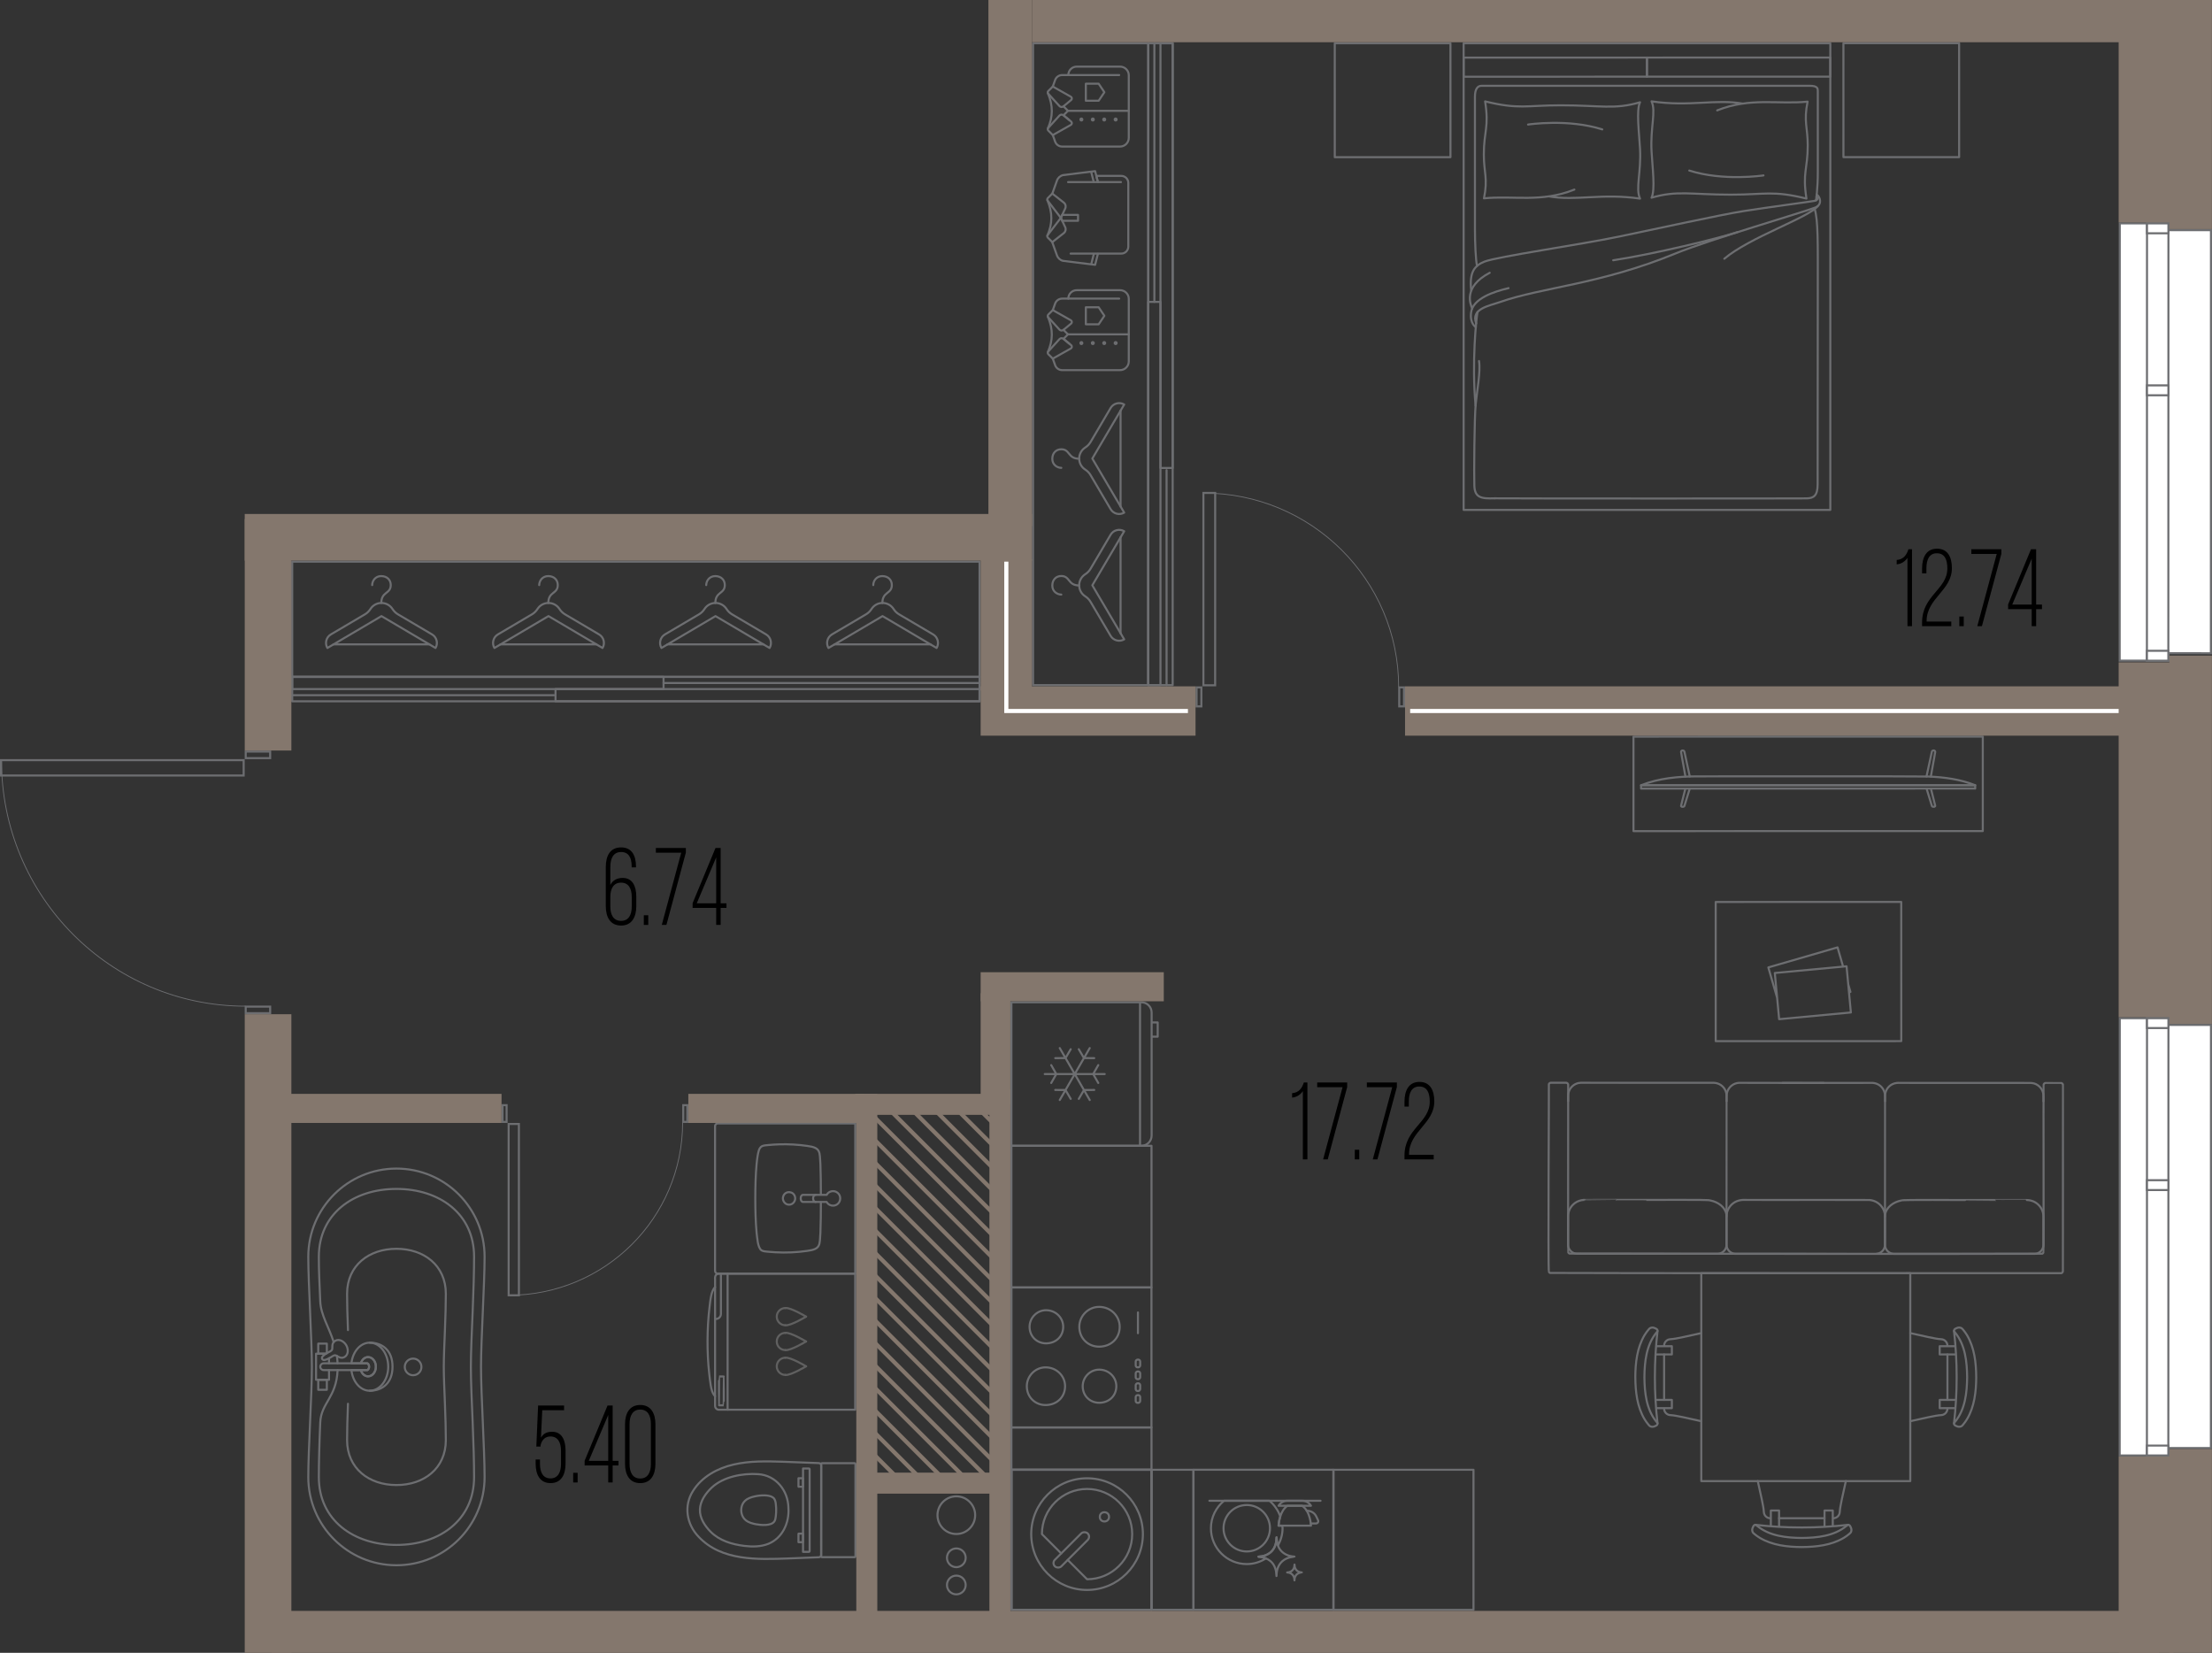 <?xml version="1.0" encoding="UTF-8"?>
<svg xmlns="http://www.w3.org/2000/svg" version="1.1" viewBox="0 0 268.76 200.794">
  <rect x="0" y="0" width="268.76" height="200.794" fill="#333333" stroke="none"/>
  <!-- Generator: Adobe Illustrator 28.7.2, SVG Export Plug-In . SVG Version: 1.2.0 Build 154)  -->
  <g>
    <g id="_двери" data-name="двери">
      <g>
        <path d="M32.699,91.43v.546h-2.719v-.546h2.719M32.949,91.18h-3.219v1.046h3.219v-1.046h0Z" fill="#6d6e71"/>
        <path d="M32.699,122.417v.546h-2.719v-.546h2.719M32.949,122.167h-3.219v1.046h3.219v-1.046h0Z" fill="#6d6e71"/>
        <path d="M29.821,122.236c-16.37,0-29.64-13.355-29.64-29.829" fill="none" stroke="#6d6e71" stroke-linejoin="round" stroke-width=".1"/>
        <path d="M29.48,92.476v1.609l-29.23.004v-1.613h29.23M29.73,92.226H0v2.113l29.73-.004v-2.108h0Z" fill="#6d6e71"/>
      </g>
      <g>
        <path d="M61.426,134.389v1.781h-.241v-1.781h.241M61.676,134.139h-.741v2.281h.741v-2.281h0Z" fill="#6d6e71"/>
        <path d="M83.383,134.389v1.781h-.241v-1.781h.241M83.633,134.139h-.741v2.281h.741v-2.281h0Z" fill="#6d6e71"/>
        <path d="M82.94,136.356c0,11.599-9.463,21.002-21.136,21.002" fill="none" stroke="#6d6e71" stroke-linejoin="round" stroke-width=".1"/>
        <path d="M62.92,136.67l.003,20.566h-.997v-20.566h.994M63.17,136.42h-1.494v21.066h1.497l-.003-21.066h0Z" fill="#6d6e71"/>
      </g>
      <g>
        <path d="M145.841,83.633v2.058h-.331v-2.058h.331M146.091,83.383h-.831v2.558h.831v-2.558h0Z" fill="#6d6e71"/>
        <path d="M170.464,83.633v2.058h-.331v-2.058h.331M170.714,83.383h-.831v2.558h.831v-2.558h0Z" fill="#6d6e71"/>
        <path d="M169.937,83.455c0-13.007-10.612-23.552-23.702-23.552" fill="none" stroke="#6d6e71" stroke-linejoin="round" stroke-width=".1"/>
        <path d="M147.52,60.009l-.004,23.123h-1.175v-23.123h1.179M147.77,59.759h.005-.005ZM147.77,59.759h-1.679v23.623h1.675l.004-23.623h0Z" fill="#6d6e71"/>
      </g>
    </g>
    <g id="_окна" data-name="окна">
      <g>
        <g>
          <polygon points="257.543 80.258 257.554 27.139 263.466 27.14 263.466 27.961 268.635 27.962 268.624 79.36 263.461 79.356 263.457 80.26 257.543 80.258" fill="#fff"/>
          <path d="M257.679,27.264h5.662s0,.572,0,.572v.25s.25,0,.25,0h4.919s-.01,51.149-.01,51.149l-4.914-.003h-.249s-.001.249-.001.249l-.003.655h-5.664s.011-52.871.011-52.871M257.429,27.014l-.011,53.37h6.162s.004-.903.004-.903l5.165.004.01-51.648h-5.169s0-.822,0-.822h-6.162Z" fill="#6d6e71"/>
        </g>
        <g>
          <rect x="260.858" y="27.143" width="2.603" height="53.12" fill="#fff"/>
          <path d="M260.989,27.267h2.353s-.012,52.87-.012,52.87h-2.353s.012-52.87.012-52.87M260.739,27.017l-.012,53.37h2.853s.012-53.369.012-53.369h-2.853Z" fill="#6d6e71"/>
        </g>
        <g>
          <rect x="260.852" y="79.063" width="2.603" height="1.201" fill="#fff"/>
          <path d="M260.977,79.187h2.353s0,.951,0,.951h-2.353s0-.951,0-.951M260.727,78.937v1.451s2.852,0,2.852,0v-1.451s-2.852,0-2.852,0h0Z" fill="#6d6e71"/>
        </g>
        <g>
          <rect x="260.859" y="46.82" width="2.603" height="1.201" fill="#fff"/>
          <path d="M260.984,46.945h2.353s0,.951,0,.951h-2.353s0-.951,0-.951M260.734,46.694v1.451s2.852,0,2.852,0v-1.451s-2.852,0-2.852,0h0Z" fill="#6d6e71"/>
        </g>
        <g>
          <rect x="260.861" y="27.14" width="2.603" height="1.201" fill="#fff"/>
          <path d="M260.987,27.265h2.353s0,.951,0,.951h-2.353s0-.951,0-.951M260.737,27.014v1.451s2.852,0,2.852,0v-1.451s-2.852,0-2.852,0h0Z" fill="#6d6e71"/>
        </g>
      </g>
      <g>
        <g>
          <polygon points="257.543 176.816 257.554 123.696 263.466 123.697 263.466 124.517 268.635 124.519 268.624 175.917 263.461 175.913 263.457 176.817 257.543 176.816" fill="#fff"/>
          <path d="M257.679,123.821h5.662s0,.572,0,.572v.25s.25,0,.25,0h4.919s-.01,51.149-.01,51.149l-4.914-.003h-.249s-.001.249-.001.249l-.003.655h-5.664s.011-52.871.011-52.871M257.429,123.571l-.011,53.37h6.162s.004-.903.004-.903l5.165.004.01-51.648h-5.169s0-.822,0-.822h-6.162Z" fill="#6d6e71"/>
        </g>
        <g>
          <rect x="260.858" y="123.699" width="2.603" height="53.12" fill="#fff"/>
          <path d="M260.989,123.824h2.353s-.012,52.87-.012,52.87h-2.353s.012-52.87.012-52.87M260.739,123.574l-.012,53.37h2.853s.012-53.369.012-53.369h-2.853Z" fill="#6d6e71"/>
        </g>
        <g>
          <rect x="260.852" y="175.619" width="2.603" height="1.201" fill="#fff"/>
          <path d="M260.977,175.744h2.353s0,.951,0,.951h-2.353s0-.951,0-.951M260.727,175.494v1.451s2.852,0,2.852,0v-1.451s-2.852,0-2.852,0h0Z" fill="#6d6e71"/>
        </g>
        <g>
          <rect x="260.859" y="143.377" width="2.603" height="1.201" fill="#fff"/>
          <path d="M260.984,143.501h2.353s0,.951,0,.951h-2.353s0-.951,0-.951M260.734,143.251v1.451s2.852,0,2.852,0v-1.451s-2.852,0-2.852,0h0Z" fill="#6d6e71"/>
        </g>
        <g>
          <rect x="260.861" y="123.697" width="2.603" height="1.201" fill="#fff"/>
          <path d="M260.987,123.821h2.353s0,.951,0,.951h-2.353s0-.951,0-.951M260.737,123.571v1.451s2.852,0,2.852,0v-1.451s-2.852,0-2.852,0h0Z" fill="#6d6e71"/>
        </g>
      </g>
    </g>
    <g id="_шахты" data-name="шахты">
      <g>
        <polygon points="106.281 179.177 106.281 179.426 106.529 179.426 106.281 179.177" fill="#84776d"/>
        <polygon points="106.281 176.441 106.281 177.148 108.558 179.426 109.265 179.426 106.281 176.441" fill="#84776d"/>
        <polygon points="106.281 173.705 106.281 174.413 111.294 179.426 112.001 179.426 106.281 173.705" fill="#84776d"/>
        <polygon points="106.281 170.969 106.281 171.676 114.03 179.426 114.737 179.426 106.281 170.969" fill="#84776d"/>
        <polygon points="106.281 168.233 106.281 168.94 116.767 179.426 117.474 179.426 106.281 168.233" fill="#84776d"/>
        <polygon points="106.281 165.496 106.281 166.204 119.503 179.426 120.21 179.426 106.281 165.496" fill="#84776d"/>
        <polygon points="106.281 162.761 106.281 163.468 120.956 178.143 120.956 177.436 106.281 162.761" fill="#84776d"/>
        <polygon points="106.281 160.025 106.281 160.732 120.956 175.407 120.956 174.7 106.281 160.025" fill="#84776d"/>
        <polygon points="106.281 157.288 106.281 157.996 120.956 172.671 120.956 171.964 106.281 157.288" fill="#84776d"/>
        <polygon points="106.281 154.552 106.281 155.259 120.956 169.934 120.956 169.227 106.281 154.552" fill="#84776d"/>
        <polygon points="106.281 151.816 106.281 152.523 120.956 167.199 120.956 166.491 106.281 151.816" fill="#84776d"/>
        <polygon points="106.281 149.08 106.281 149.788 120.956 164.463 120.956 163.756 106.281 149.08" fill="#84776d"/>
        <polygon points="106.281 146.344 106.281 147.051 120.956 161.726 120.956 161.019 106.281 146.344" fill="#84776d"/>
        <polygon points="106.281 143.608 106.281 144.315 120.956 158.99 120.956 158.283 106.281 143.608" fill="#84776d"/>
        <polygon points="106.281 140.871 106.281 141.579 120.956 156.254 120.956 155.547 106.281 140.871" fill="#84776d"/>
        <polygon points="106.281 138.135 106.281 138.842 120.956 153.518 120.956 152.811 106.281 138.135" fill="#84776d"/>
        <polygon points="106.281 135.4 106.281 136.107 120.956 150.782 120.956 150.075 106.281 135.4" fill="#84776d"/>
        <polygon points="108.273 134.656 107.566 134.656 120.956 148.046 120.956 147.339 108.273 134.656" fill="#84776d"/>
        <polygon points="111.009 134.656 110.302 134.656 120.956 145.309 120.956 144.602 111.009 134.656" fill="#84776d"/>
        <polygon points="113.746 134.656 113.039 134.656 120.956 142.573 120.956 141.866 113.746 134.656" fill="#84776d"/>
        <polygon points="116.481 134.656 115.774 134.656 120.956 139.838 120.956 139.131 116.481 134.656" fill="#84776d"/>
        <polygon points="119.217 134.656 118.51 134.656 120.956 137.101 120.956 136.394 119.217 134.656" fill="#84776d"/>
      </g>
    </g>
    <g id="_мебель" data-name="мебель">
      <g>
        <rect x="177.833" y="5.254" width="44.552" height="56.693" fill="none" stroke="#6d6e71" stroke-linecap="round" stroke-linejoin="round" stroke-width=".25"/>
        <rect x="200.106" y="6.993" width="22.276" height="2.321" transform="translate(422.488 16.278) rotate(179.992)" fill="none" stroke="#6d6e71" stroke-linecap="round" stroke-linejoin="round" stroke-width=".25"/>
        <rect x="177.829" y="6.996" width="22.276" height="2.321" transform="translate(377.936 16.287) rotate(179.992)" fill="none" stroke="#6d6e71" stroke-linecap="round" stroke-linejoin="round" stroke-width=".25"/>
        <g>
          <path d="M220.648,24.332s.225-1.4.217-3.517c-.008-2.117-.001-9.39-.001-9.719s.007-.675-.995-.675c-1.002,0-39.443.005-39.893.006s-.77.406-.77,1.318.002,13.236.002,16.153c0,1.574.09,3.729.255,4.41" fill="none" stroke="#6d6e71" stroke-linecap="round" stroke-linejoin="round" stroke-width=".25"/>
          <path d="M220.705,23.894c.248.233.134.425-.273.513s-5.773.792-8.578,1.237c-2.805.445-10.5,2.13-15.162,3.102-4.663.973-14.838,2.435-16.335,3.04-1.219.493-1.846,1.286-1.606,3.492" fill="none" stroke="#6d6e71" stroke-linecap="round" stroke-linejoin="round" stroke-width=".25"/>
          <path d="M181,33.14c-3.274,1.724-2.327,3.832-2.134,4.346" fill="none" stroke="#6d6e71" stroke-linecap="round" stroke-linejoin="round" stroke-width=".25"/>
          <path d="M183.291,35.003c-1.816.429-4.314,1.264-4.549,2.933-.193,1.367.576,1.818.576,1.818" fill="none" stroke="#6d6e71" stroke-linecap="round" stroke-linejoin="round" stroke-width=".25"/>
          <path d="M220.732,23.647c.391.203.753,1.206-.189,1.572-1.456.566-12.952,3.93-16.895,5.548-9.344,3.834-16.199,4.092-21.457,5.949-1.25.441-3.519.791-2.83,2.572" fill="none" stroke="#6d6e71" stroke-linecap="round" stroke-linejoin="round" stroke-width=".25"/>
          <path d="M179.52,37.911c-.146.716-.718,6.138-.236,11.377" fill="none" stroke="#6d6e71" stroke-linecap="round" stroke-linejoin="round" stroke-width=".25"/>
          <path d="M179.702,43.859c.206,1.289-.244,3.59-.404,5.257-.16,1.668-.213,8.424-.164,9.873.049,1.45.785,1.614,2.47,1.548" fill="none" stroke="#6d6e71" stroke-linecap="round" stroke-linejoin="round" stroke-width=".25"/>
          <path d="M181.604,60.538c1.956.032,37.065.03,37.923.007s1.317-.342,1.317-1.703c0-.898.02-14.656.019-24.329,0-4.993.05-7.706-.375-9.125" fill="none" stroke="#6d6e71" stroke-linecap="round" stroke-linejoin="round" stroke-width=".25"/>
          <path d="M220.866,25.031c-1.119,1.413-8.285,3.794-11.361,6.403" fill="none" stroke="#6d6e71" stroke-linecap="round" stroke-linejoin="round" stroke-width=".25"/>
          <path d="M211.095,28.206c-2.341.762-10.048,2.646-15.091,3.413" fill="none" stroke="#6d6e71" stroke-linecap="round" stroke-linejoin="round" stroke-width=".25"/>
        </g>
        <g>
          <path d="M211.775,12.59c-3.319-.593-6.459.405-11.112-.278.571,1.208-.155,3.179,0,6.048.107,1.961.473,4.695,0,5.66,3.134-.92,4.756-.371,9.64-.372,4.215,0,5.065-.532,9.184.478-.503-3.183.153-3.565.154-6.467,0-2.175-.513-2.894-.017-5.312-3.596.366-6.921-.557-10.984,1.065" fill="none" stroke="#6d6e71" stroke-linecap="round" stroke-linejoin="round" stroke-width=".25"/>
          <path d="M214.268,21.311s-4.851.742-9.019-.592" fill="none" stroke="#6d6e71" stroke-linecap="round" stroke-linejoin="round" stroke-width=".25"/>
        </g>
        <g>
          <path d="M188.153,23.852c3.319.593,6.459-.405,11.112.278-.571-1.208.155-3.179,0-6.048-.107-1.961-.473-4.695,0-5.66-3.134.92-4.756.371-9.64.372-4.215,0-5.065.532-9.184-.478.503,3.183-.153,3.565-.154,6.467,0,2.175.513,2.894.017,5.312,3.596-.366,6.921.557,10.984-1.065" fill="none" stroke="#6d6e71" stroke-linecap="round" stroke-linejoin="round" stroke-width=".25"/>
          <path d="M185.659,15.131s4.851-.742,9.019.592" fill="none" stroke="#6d6e71" stroke-linecap="round" stroke-linejoin="round" stroke-width=".25"/>
        </g>
        <rect x="224.088" y="5.141" width="13.84" height="14.057" transform="translate(218.87 243.179) rotate(-90.008)" fill="none" stroke="#6d6e71" stroke-linecap="round" stroke-linejoin="round" stroke-width=".25"/>
        <rect x="162.284" y="5.15" width="13.84" height="14.057" transform="translate(157.049 181.384) rotate(-90.008)" fill="none" stroke="#6d6e71" stroke-linecap="round" stroke-linejoin="round" stroke-width=".25"/>
      </g>
      <g>
        <g>
          <path d="M190.532,133.769c.003-.141-.009-.692.01-.821.015-.132.047-.263.094-.387.19-.509.658-.899,1.194-.994.083-.015.169-.024.253-.026.042-.002,16.088.006,16.131.006.041,0,.084.003.125.006.19.017.378.069.55.153.269.13.5.339.656.593.089.145.156.305.195.471.018.078.031.158.037.238.002.035.005.072.005.107.008.019-.012,14.633-.006,14.653" fill="none" stroke="#6d6e71" stroke-linecap="round" stroke-linejoin="round" stroke-width=".25"/>
          <path d="M200.036,145.769c.288.023,7.649-.056,7.731.062l.031.006c.471.093.929.286,1.299.596.338.281.599.672.664,1.112.009.059.015.121.016.181-.004.012.004.033,0,.044-.001.037,0,3.447-.002,3.481-.003.094-.02.189-.047.279-.11.374-.427.67-.803.755-.066.016-.134.026-.202.029-.106.005-17.041-.007-17.149-.007-.126-.006-.252-.034-.368-.082-.213-.086-.403-.25-.518-.44-.107-.173-.165-.375-.165-.578.002-.045,0-3.447.002-3.488.001-.052.004-.107.01-.158.019-.182.064-.363.132-.533.218-.542.684-.974,1.239-1.154.153-.051.312-.084.472-.098.053-.004.108-.008.16-.008-.005-.013,7.493.012,7.497.003h0Z" fill="none" stroke="#6d6e71" stroke-linecap="round" stroke-linejoin="round" stroke-width=".25"/>
        </g>
        <g>
          <path d="M248.282,133.792c-.003-.141.009-.692-.01-.821-.015-.132-.047-.263-.094-.387-.19-.509-.658-.9-1.193-.995-.083-.016-.169-.024-.253-.026-.042-.002-16.086-.006-16.129-.007-.041,0-.084.002-.125.006-.19.017-.378.069-.55.153-.269.13-.5.339-.657.593-.09.145-.156.305-.195.471-.018.078-.031.158-.037.238-.002.035-.005.072-.005.107-.008.019,0,14.633-.006,14.653" fill="none" stroke="#6d6e71" stroke-linecap="round" stroke-linejoin="round" stroke-width=".25"/>
          <path d="M238.769,145.784c-.29.021-7.644-.061-7.73.055,0,0-.031.006-.031.006-.471.093-.929.286-1.299.595-.344.285-.608.686-.668,1.134-.029.054-.01,3.579-.014,3.695.004.095.022.189.05.279.114.373.434.665.811.746.062.014.126.023.189.026.129,0,17.033.01,17.16.006.122-.007.243-.035.356-.081.213-.086.403-.25.518-.439.107-.172.165-.375.165-.578-.002-.045.003-3.447,0-3.488-.001-.052-.004-.107-.01-.158-.019-.182-.064-.363-.132-.533-.217-.542-.683-.974-1.238-1.155-.152-.051-.312-.084-.472-.099-.053-.004-.108-.008-.16-.008.005-.013-7.493.006-7.497-.003h0Z" fill="none" stroke="#6d6e71" stroke-linecap="round" stroke-linejoin="round" stroke-width=".25"/>
        </g>
        <g>
          <path d="M218.616,145.776c.043.008,8.386-.003,8.422.004.061.002.124.006.184.012.152.017.304.052.449.102.669.225,1.197.822,1.322,1.519.062.159.026,3.626.03,3.881-.01.136-.045.271-.103.394-.132.28-.377.492-.667.582-.082.026-.168.042-.255.048-.027.02-17.079-.017-17.124-.004-.244.001-.492-.087-.682-.238-.205-.163-.333-.375-.391-.624-.017-.078-.027-.159-.027-.239v-3.444c.002-.036.002-.076.005-.111.003-.044.007-.092.013-.136.085-.709.585-1.339,1.248-1.598.181-.072.373-.12.567-.139.053-.005.108-.009.161-.01.042-.001,6.803.003,6.848.002Z" fill="none" stroke="#6d6e71" stroke-linecap="round" stroke-linejoin="round" stroke-width=".25"/>
          <path d="M209.784,133.777c.009-.233-.023-.747.034-.967.072-.347.265-.666.537-.893.144-.12.31-.214.487-.277.13-.046.266-.075.404-.086.035-.003.072-.004.107-.005.025-.003,10.198.021,10.222.019" fill="none" stroke="#6d6e71" stroke-linecap="round" stroke-linejoin="round" stroke-width=".25"/>
          <path d="M229.033,133.785c-.009-.233.024-.747-.033-.967-.072-.347-.264-.667-.536-.893-.144-.12-.31-.215-.487-.277-.13-.046-.266-.075-.404-.086-.035-.003-.072-.004-.107-.005-.025-.003-10.87.012-10.893.01" fill="none" stroke="#6d6e71" stroke-linecap="round" stroke-linejoin="round" stroke-width=".25"/>
        </g>
        <path d="M250.636,154.435c0,.009,0,.012,0,.012,0,.009-.001.012-.001.012-.001.009-.002.012-.002.012-.002.009-.003.012-.003.012-.002.009-.003.012-.003.012-.003.009-.004.012-.004.012-.003.009-.005.012-.005.012-.004.009-.005.012-.005.012-.004.009-.006.012-.006.012-.005.009-.006.012-.006.012-.007.011-.009.014-.009.014-.008.011-.01.014-.01.014-.008.01-.011.013-.011.013-.009.01-.012.012-.012.012-.01.009-.012.012-.012.012-.01.009-.013.011-.013.011-.011.008-.014.01-.014.01-.011.007-.014.009-.014.009-.009.005-.012.006-.012.006-.009.004-.012.006-.012.006-.009.004-.012.005-.012.005-.009.003-.012.004-.012.004-4.019.014-58.112.014-62.125-.029,0,0-.003-.001-.012-.005,0,0-.003-.001-.012-.006,0,0-.003-.002-.012-.006,0,0-.003-.002-.014-.009,0,0-.003-.002-.014-.01,0,0-.003-.002-.013-.011,0,0-.002-.002-.012-.012,0,0-.002-.002-.012-.012,0,0-.002-.003-.011-.013,0,0-.002-.003-.01-.014,0,0-.002-.003-.009-.014,0,0-.002-.003-.006-.012-.125-.186.021-22.599-.007-22.801,0,0,.001-.003.005-.012,0,0,.001-.003.005-.012,0,0,.001-.003.006-.012,0,0,.002-.003.006-.012,0,0,.002-.003.009-.014,0,0,.002-.003.01-.014,0,0,.002-.003.011-.013,0,0,.002-.003.012-.012,0,0,.002-.002.012-.012,0,0,.003-.002.013-.011,0,0,.003-.002.014-.01,0,0,.003-.002.014-.009,0,0,.003-.002.012-.006,0,0,.003-.002.012-.006,0,0,.003-.001.012-.005,0,0,.003-.001.012-.005,0,0,.003,0,.012-.004,0,0,.003,0,.012-.003,0,0,.003,0,.012-.003,0,0,.003,0,.012-.002,0,0,.003,0,.012-.001,0,0,.003,0,.012,0,0,0,.003,0,.012,0h1.832s.003,0,.012.001c0,0,.003,0,.012,0,0,0,.003,0,.012.001,0,0,.003,0,.012.002,0,0,.003,0,.012.003,0,0,.003,0,.012.003,0,0,.003,0,.012.004,0,0,.003.001.012.005,0,0,.003.001.012.005,0,0,.003.001.012.006,0,0,.003.002.012.006,0,0,.003.002.014.009,0,0,.003.002.014.01,0,0,.003.002.013.011,0,0,.003.002.012.012,0,0,.002.002.012.012,0,0,.002.002.011.013,0,0,.002.003.01.014,0,0,.002.003.009.014,0,0,.002.003.006.012,0,0,.002.003.006.012,0,0,.001.003.005.012,0,0,.001.003.005.012,0,0,0,.003.004.012,0,0,0,.003.003.012,0,0,0,.003.003.012,0,0,0,.003.002.012,0,0,0,.003.001.012,0,0,0,.003,0,.012,0,0,0,.003,0,.012.012.073-.029,20.248.002,20.313,0,0,0,.003.004.012,0,0,.001.003.005.012,0,0,.001.003.005.012,0,0,.001.003.006.012,0,0,.002.003.006.012,0,0,.002.003.009.014,0,0,.002.003.01.014,0,0,.002.003.011.013,0,0,.002.003.012.012,0,0,.002.002.012.012,0,0,.003.002.013.011,0,0,.003.002.014.01,0,0,.003.002.014.009,0,0,.003.002.012.006,0,0,.003.002.012.006,0,0,.003.001.012.005,0,0,.003.001.012.005,14.36.02,43.073.067,57.426.013.009-.004.012-.006.012-.006.009-.005.012-.006.012-.006.011-.007.014-.009.014-.009.011-.008.014-.01.014-.01.01-.009.013-.011.013-.011.01-.009.012-.012.012-.012.009-.01.012-.012.012-.012.009-.01.011-.013.011-.013.008-.011.01-.014.01-.014.007-.011.009-.014.009-.014.005-.009.006-.012.006-.012.004-.009.006-.012.006-.012.004-.009.005-.012.005-.012.003-.009.005-.012.005-.012.003-.009.004-.012.004-.012.002-.009.003-.012.003-.012.046-.069-.012-20.252.016-20.325.012-.139.134-.24.261-.238.012.005,1.842-.004,1.855.002.009,0,.012.001.012.001.009.001.012.002.012.002.009.002.012.003.012.003.009.002.012.003.012.003.009.003.012.004.012.004.009.003.012.005.012.005.009.004.012.005.012.005.009.004.012.006.012.006.009.005.012.006.012.006.011.007.014.009.014.009.011.008.014.01.014.01.01.009.013.011.013.011.01.009.012.012.012.012.009.01.012.012.012.012.009.01.011.013.011.013.008.011.01.014.01.014.007.011.009.014.009.014.005.009.006.012.006.012.004.009.006.012.006.012.004.009.005.012.005.012.003.009.005.012.005.012.003.009.004.012.004.012.003.009.003.012.003.012.002.009.003.012.003.012.002.009.002.012.002.012.001.009.001.012.001.012.014.032-.016,22.598-.008,22.632Z" fill="none" stroke="#6d6e71" stroke-linecap="round" stroke-linejoin="round" stroke-width=".25"/>
      </g>
      <path d="M231.003,109.573l.002,16.909-22.545.003-.002-16.909,22.545-.003ZM224.883,123.003l-.525-5.612-8.717.815.525,5.612,8.717-.815ZM224.654,120.558l.177-.051-.268-.926.091.977ZM223.263,115.093l-8.41,2.436,1.07,3.692-.282-3.015,8.299-.776-.677-2.338Z" fill="none" stroke="#6d6e71" stroke-linecap="round" stroke-linejoin="round" stroke-width=".25"/>
      <g>
        <g id="AG-FURNITURE">
          <g>
            <g id="POLYLINE">
              <polyline points="237.46 171.07 235.674 171.07 235.674 170.068 237.557 170.068" fill="none" stroke="#6d6e71" stroke-linecap="round" stroke-linejoin="round" stroke-width=".25"/>
            </g>
            <g id="POLYLINE-2" data-name="POLYLINE">
              <polyline points="237.46 163.544 235.674 163.544 235.674 164.546 237.557 164.546" fill="none" stroke="#6d6e71" stroke-linecap="round" stroke-linejoin="round" stroke-width=".25"/>
            </g>
          </g>
          <g id="POLYLINE-3" data-name="POLYLINE">
            <path d="M237.415,172.909c.428-3.703.428-7.502,0-11.205" fill="none" stroke="#6d6e71" stroke-linecap="round" stroke-linejoin="round" stroke-width=".25"/>
          </g>
          <g id="POLYLINE-4" data-name="POLYLINE">
            <path d="M240.112,167.305c-.01-1.745-.212-3.579-1.121-5.105-.139-.229-.299-.454-.473-.659-.078-.093-.167-.201-.289-.232-.147-.047-.314-.042-.455.023-.099.046-.249.099-.314.187-.048.059-.064.144-.032.214.026.058.087.114.127.164,1.224,1.497,1.435,3.54,1.454,5.408-.019,1.867-.23,3.911-1.454,5.408-.039.047-.099.103-.125.159-.035.073-.018.163.034.224.069.094.216.131.311.183.146.066.318.07.469.018.12-.036.199-.137.276-.227.173-.205.334-.43.473-.659.909-1.526,1.111-3.36,1.121-5.105Z" fill="none" stroke="#6d6e71" stroke-linecap="round" stroke-linejoin="round" stroke-width=".25"/>
          </g>
        </g>
        <line x1="236.615" y1="170.068" x2="236.615" y2="164.546" fill="none" stroke="#6d6e71" stroke-linecap="round" stroke-linejoin="round" stroke-width=".25"/>
        <g id="AG-FURNITURE-2" data-name="AG-FURNITURE">
          <g>
            <g id="POLYLINE-5" data-name="POLYLINE">
              <polyline points="201.346 163.544 203.132 163.544 203.132 164.546 201.249 164.546" fill="none" stroke="#6d6e71" stroke-linecap="round" stroke-linejoin="round" stroke-width=".25"/>
            </g>
            <g id="POLYLINE-6" data-name="POLYLINE">
              <polyline points="201.346 171.07 203.132 171.07 203.132 170.068 201.249 170.068" fill="none" stroke="#6d6e71" stroke-linecap="round" stroke-linejoin="round" stroke-width=".25"/>
            </g>
          </g>
          <g id="POLYLINE-7" data-name="POLYLINE">
            <path d="M201.391,161.704c-.428,3.703-.428,7.502,0,11.205" fill="none" stroke="#6d6e71" stroke-linecap="round" stroke-linejoin="round" stroke-width=".25"/>
          </g>
          <g id="POLYLINE-8" data-name="POLYLINE">
            <path d="M198.694,167.309c.01,1.745.212,3.579,1.121,5.105.139.229.299.454.473.659.078.093.167.201.289.232.147.047.314.042.455-.023.099-.046.249-.099.314-.187.048-.059.064-.144.032-.214-.026-.058-.087-.114-.127-.164-1.224-1.497-1.435-3.54-1.454-5.408.019-1.867.23-3.911,1.454-5.408.039-.047.099-.103.125-.159.035-.073.018-.163-.034-.224-.069-.094-.216-.131-.311-.183-.146-.066-.318-.07-.469-.018-.12.036-.199.137-.276.227-.173.205-.334.43-.473.659-.909,1.526-1.111,3.36-1.121,5.105Z" fill="none" stroke="#6d6e71" stroke-linecap="round" stroke-linejoin="round" stroke-width=".25"/>
          </g>
        </g>
        <line x1="202.191" y1="164.546" x2="202.191" y2="170.068" fill="none" stroke="#6d6e71" stroke-linecap="round" stroke-linejoin="round" stroke-width=".25"/>
        <path d="M236.615,171.126c0,.421-.33.769-.751.791-.778.042-2.118.39-3.763.742" fill="none" stroke="#6d6e71" stroke-linecap="round" stroke-linejoin="round" stroke-width=".25"/>
        <path d="M236.615,163.488c0-.421-.33-.769-.751-.791-.778-.042-2.118-.39-3.763-.742" fill="none" stroke="#6d6e71" stroke-linecap="round" stroke-linejoin="round" stroke-width=".25"/>
        <path d="M206.708,161.954c-1.647.353-2.988.701-3.767.743-.421.023-.751.37-.751.791" fill="none" stroke="#6d6e71" stroke-linecap="round" stroke-linejoin="round" stroke-width=".25"/>
        <path d="M206.708,172.659c-1.647-.353-2.988-.701-3.767-.743-.421-.023-.751-.37-.751-.791" fill="none" stroke="#6d6e71" stroke-linecap="round" stroke-linejoin="round" stroke-width=".25"/>
        <rect x="206.708" y="154.68" width="25.393" height="25.255" fill="none" stroke="#6d6e71" stroke-linecap="round" stroke-linejoin="round" stroke-width=".25"/>
        <g id="AG-FURNITURE-3" data-name="AG-FURNITURE">
          <g>
            <g id="POLYLINE-9" data-name="POLYLINE">
              <polyline points="215.158 185.293 215.158 183.507 216.16 183.507 216.16 185.39" fill="none" stroke="#6d6e71" stroke-linecap="round" stroke-linejoin="round" stroke-width=".25"/>
            </g>
            <g id="POLYLINE-10" data-name="POLYLINE">
              <polyline points="222.684 185.293 222.684 183.507 221.682 183.507 221.682 185.39" fill="none" stroke="#6d6e71" stroke-linecap="round" stroke-linejoin="round" stroke-width=".25"/>
            </g>
          </g>
          <g id="POLYLINE-11" data-name="POLYLINE">
            <path d="M213.319,185.248c3.703.428,7.502.428,11.205,0" fill="none" stroke="#6d6e71" stroke-linecap="round" stroke-linejoin="round" stroke-width=".25"/>
          </g>
          <g id="POLYLINE-12" data-name="POLYLINE">
            <path d="M218.923,187.945c1.745-.01,3.579-.212,5.105-1.121.229-.139.454-.299.659-.473.093-.078.201-.167.232-.289.047-.147.042-.314-.023-.455-.046-.099-.099-.249-.187-.314-.059-.048-.144-.064-.214-.032-.058.026-.114.087-.164.127-1.497,1.224-3.54,1.435-5.408,1.454-1.867-.019-3.911-.23-5.408-1.454-.047-.039-.103-.099-.159-.125-.073-.035-.163-.018-.224.034-.094.069-.131.216-.183.311-.066.146-.07.318-.018.469.036.12.137.199.227.276.205.173.43.334.659.473,1.526.909,3.36,1.111,5.105,1.121Z" fill="none" stroke="#6d6e71" stroke-linecap="round" stroke-linejoin="round" stroke-width=".25"/>
          </g>
        </g>
        <line x1="216.16" y1="184.448" x2="221.682" y2="184.448" fill="none" stroke="#6d6e71" stroke-linecap="round" stroke-linejoin="round" stroke-width=".25"/>
        <path d="M215.102,184.448c-.421,0-.769-.33-.791-.751-.042-.778-.39-2.118-.742-3.763" fill="none" stroke="#6d6e71" stroke-linecap="round" stroke-linejoin="round" stroke-width=".25"/>
        <path d="M222.74,184.448c.421,0,.769-.33.791-.751.042-.778.39-2.118.742-3.763" fill="none" stroke="#6d6e71" stroke-linecap="round" stroke-linejoin="round" stroke-width=".25"/>
      </g>
      <g>
        <path d="M198.467,89.494l42.444-.005v11.475s-42.442.005-42.442.005v-11.475Z" fill="none" stroke="#6d6e71" stroke-linecap="round" stroke-linejoin="round" stroke-width=".25"/>
        <g id="AG-DIGITAL">
          <g id="POLYLINE-13" data-name="POLYLINE">
            <polygon points="239.989 95.393 239.989 95.8 199.39 95.804 199.39 95.397 239.989 95.393" fill="none" stroke="#6d6e71" stroke-linecap="round" stroke-linejoin="round" stroke-width=".25"/>
          </g>
          <g id="POLYLINE-14" data-name="POLYLINE">
            <path d="M206.225,94.317c-2.311.011-4.67.221-6.835,1.081,8.492,0,32.035-.004,40.599-.004-1.798-.716-3.742-.977-5.666-1.056-3.088-.057-25.002-.004-28.099-.02Z" fill="none" stroke="#6d6e71" stroke-linecap="round" stroke-linejoin="round" stroke-width=".25"/>
          </g>
          <g id="POLYLINE-15" data-name="POLYLINE">
            <path d="M205.308,94.331c-.209-.965-.414-1.915-.623-2.881-.021-.099-.028-.222-.142-.258-.141-.056-.315.002-.289.178.069.473.167.944.25,1.415.091.516.183,1.032.274,1.547" fill="none" stroke="#6d6e71" stroke-linecap="round" stroke-linejoin="round" stroke-width=".25"/>
          </g>
          <g id="POLYLINE-16" data-name="POLYLINE">
            <path d="M205.308,95.804c-.211.666-.413,1.324-.617,1.993-.022.071-.026.174-.137.206-.143.041-.33.004-.302-.126.163-.69.35-1.378.518-2.068" fill="none" stroke="#6d6e71" stroke-linecap="round" stroke-linejoin="round" stroke-width=".25"/>
          </g>
          <g id="POLYLINE-17" data-name="POLYLINE">
            <path d="M234.078,95.801c.205.668.406,1.325.611,1.993.022.071.027.174.137.206.143.041.33.004.302-.126-.164-.69-.351-1.378-.518-2.068" fill="none" stroke="#6d6e71" stroke-linecap="round" stroke-linejoin="round" stroke-width=".25"/>
          </g>
          <g id="POLYLINE-18" data-name="POLYLINE">
            <path d="M234.072,94.328c.209-.965.414-1.915.623-2.881.021-.099.028-.222.142-.258.141-.056.315.002.289.178-.069.473-.167.944-.25,1.415-.091.516-.182,1.032-.274,1.547" fill="none" stroke="#6d6e71" stroke-linecap="round" stroke-linejoin="round" stroke-width=".25"/>
          </g>
        </g>
      </g>
      <g>
        <g>
          <rect x="139.515" y="5.259" width="2.966" height="77.971" fill="none" stroke="#6d6e71" stroke-linecap="round" stroke-linejoin="round" stroke-width=".25"/>
          <rect x="125.514" y="5.259" width="14" height="77.971" fill="none" stroke="#6d6e71" stroke-linecap="round" stroke-linejoin="round" stroke-width=".25"/>
          <path d="M140.256,36.674V5.257s0,31.416,0,31.416Z" fill="none" stroke="#6d6e71" stroke-linecap="round" stroke-linejoin="round" stroke-width=".25"/>
          <path d="M141.739,83.23v-26.114s0,26.114,0,26.114Z" fill="none" stroke="#6d6e71" stroke-linecap="round" stroke-linejoin="round" stroke-width=".25"/>
          <rect x="140.997" y="5.257" width="1.483" height="51.594" fill="none" stroke="#6d6e71" stroke-linecap="round" stroke-linejoin="round" stroke-width=".25"/>
          <rect x="139.515" y="36.676" width="1.483" height="46.554" fill="none" stroke="#6d6e71" stroke-linecap="round" stroke-linejoin="round" stroke-width=".25"/>
        </g>
        <g>
          <path d="M128.95,72.233c-.499,0-1.094-.376-1.094-1.094s.473-1.162,1.087-1.162c1.098,0,.779,1.149,2.18,1.149" fill="none" stroke="#6d6e71" stroke-linecap="round" stroke-linejoin="round" stroke-width=".25"/>
          <path d="M134.941,64.962l-2.446,4.148c-.158.268-.381.489-.643.658-.439.283-.731.776-.731,1.337,0,.561.291,1.054.731,1.337.262.168.485.39.643.658l2.446,4.148c.338.573,1.077.764,1.65.426l-3.873-6.569,3.873-6.569h0c-.573-.338-1.312-.147-1.65.426Z" fill="none" stroke="#6d6e71" stroke-linecap="round" stroke-linejoin="round" stroke-width=".25"/>
          <line x1="136.149" y1="65.286" x2="136.149" y2="76.934" fill="none" stroke="#6d6e71" stroke-linecap="round" stroke-linejoin="round" stroke-width=".25"/>
        </g>
        <g>
          <path d="M128.95,56.837c-.499,0-1.094-.376-1.094-1.094s.473-1.162,1.087-1.162c1.098,0,.779,1.149,2.18,1.149" fill="none" stroke="#6d6e71" stroke-linecap="round" stroke-linejoin="round" stroke-width=".25"/>
          <path d="M134.941,49.566l-2.446,4.148c-.158.268-.381.489-.643.658-.439.283-.731.776-.731,1.337,0,.561.291,1.054.731,1.337.262.168.485.39.643.658l2.446,4.148c.338.573,1.077.764,1.65.426l-3.873-6.569,3.873-6.569h0c-.573-.338-1.312-.147-1.65.426Z" fill="none" stroke="#6d6e71" stroke-linecap="round" stroke-linejoin="round" stroke-width=".25"/>
          <line x1="136.149" y1="49.89" x2="136.149" y2="61.538" fill="none" stroke="#6d6e71" stroke-linecap="round" stroke-linejoin="round" stroke-width=".25"/>
        </g>
        <g>
          <g>
            <path d="M127.915,16.411l.284.794c.129.36.47.6.852.6h7.038c.585,0,1.059-.474,1.059-1.059v-7.595c0-.585-.474-1.059-1.059-1.059h-5.264c-.566,0-1.025.459-1.025,1.025h0" fill="none" stroke="#6d6e71" stroke-linecap="round" stroke-linejoin="round" stroke-width=".25"/>
            <path d="M135.984,9.118h-6.933c-.382,0-.723.24-.852.6l-.284.794" fill="none" stroke="#6d6e71" stroke-linecap="round" stroke-linejoin="round" stroke-width=".25"/>
            <path d="M127.346,11.365l1.375,1.516c.129.142.346.157.493.035l.953-.788c.107-.117.077-.302-.061-.38l-2.192-1.236-.549.549c-.082.082-.091.212-.02.304Z" fill="none" stroke="#6d6e71" stroke-linecap="round" stroke-linejoin="round" stroke-width=".25"/>
            <path d="M127.366,15.862l.549.549,2.192-1.236c.138-.078.167-.263.061-.38l-.953-.788c-.147-.122-.365-.106-.493.035l-1.375,1.516c-.071.092-.062.222.02.304Z" fill="none" stroke="#6d6e71" stroke-linecap="round" stroke-linejoin="round" stroke-width=".25"/>
          </g>
          <path d="M127.314,15.615c.635-1.46.65-2.75.002-4.3" fill="none" stroke="#6d6e71" stroke-linecap="round" stroke-linejoin="round" stroke-width=".25"/>
          <polyline points="137.148 13.462 129.758 13.462 129.215 14.007 129.906 14.578" fill="none" stroke="#6d6e71" stroke-linecap="round" stroke-linejoin="round" stroke-width=".25"/>
          <polygon points="133.488 10.168 134.183 11.204 133.488 12.239 131.93 12.239 131.93 10.168 133.488 10.168" fill="none" stroke="#6d6e71" stroke-linecap="round" stroke-linejoin="round" stroke-width=".25"/>
          <circle cx="131.389" cy="14.519" r=".118" fill="none" stroke="#6d6e71" stroke-linecap="round" stroke-linejoin="round" stroke-width=".25"/>
          <circle cx="132.777" cy="14.519" r=".118" fill="none" stroke="#6d6e71" stroke-linecap="round" stroke-linejoin="round" stroke-width=".25"/>
          <circle cx="134.164" cy="14.519" r=".118" fill="none" stroke="#6d6e71" stroke-linecap="round" stroke-linejoin="round" stroke-width=".25"/>
          <circle cx="135.552" cy="14.519" r=".118" fill="none" stroke="#6d6e71" stroke-linecap="round" stroke-linejoin="round" stroke-width=".25"/>
          <line x1="129.758" y1="13.462" x2="129.215" y2="12.917" fill="none" stroke="#6d6e71" stroke-linecap="round" stroke-linejoin="round" stroke-width=".25"/>
        </g>
        <g>
          <g>
            <path d="M127.915,43.571l.284.794c.129.36.47.6.852.6h7.038c.585,0,1.059-.474,1.059-1.059v-7.595c0-.585-.474-1.059-1.059-1.059h-5.264c-.566,0-1.025.459-1.025,1.025h0" fill="none" stroke="#6d6e71" stroke-linecap="round" stroke-linejoin="round" stroke-width=".25"/>
            <path d="M135.984,36.278h-6.933c-.382,0-.723.24-.852.6l-.284.794" fill="none" stroke="#6d6e71" stroke-linecap="round" stroke-linejoin="round" stroke-width=".25"/>
            <path d="M127.346,38.525l1.375,1.516c.129.142.346.157.493.035l.953-.788c.107-.117.077-.302-.061-.38l-2.192-1.236-.549.549c-.082.082-.091.212-.02.304Z" fill="none" stroke="#6d6e71" stroke-linecap="round" stroke-linejoin="round" stroke-width=".25"/>
            <path d="M127.366,43.022l.549.549,2.192-1.236c.138-.078.167-.263.061-.38l-.953-.788c-.147-.122-.365-.106-.493.035l-1.375,1.516c-.071.092-.062.222.02.304Z" fill="none" stroke="#6d6e71" stroke-linecap="round" stroke-linejoin="round" stroke-width=".25"/>
          </g>
          <path d="M127.314,42.775c.635-1.46.65-2.75.002-4.3" fill="none" stroke="#6d6e71" stroke-linecap="round" stroke-linejoin="round" stroke-width=".25"/>
          <polyline points="137.148 40.622 129.758 40.622 129.215 41.167 129.906 41.738" fill="none" stroke="#6d6e71" stroke-linecap="round" stroke-linejoin="round" stroke-width=".25"/>
          <polygon points="133.488 37.328 134.183 38.364 133.488 39.399 131.93 39.399 131.93 37.328 133.488 37.328" fill="none" stroke="#6d6e71" stroke-linecap="round" stroke-linejoin="round" stroke-width=".25"/>
          <circle cx="131.389" cy="41.679" r=".118" fill="none" stroke="#6d6e71" stroke-linecap="round" stroke-linejoin="round" stroke-width=".25"/>
          <circle cx="132.777" cy="41.679" r=".118" fill="none" stroke="#6d6e71" stroke-linecap="round" stroke-linejoin="round" stroke-width=".25"/>
          <circle cx="134.164" cy="41.679" r=".118" fill="none" stroke="#6d6e71" stroke-linecap="round" stroke-linejoin="round" stroke-width=".25"/>
          <circle cx="135.552" cy="41.679" r=".118" fill="none" stroke="#6d6e71" stroke-linecap="round" stroke-linejoin="round" stroke-width=".25"/>
          <line x1="129.758" y1="40.622" x2="129.215" y2="40.077" fill="none" stroke="#6d6e71" stroke-linecap="round" stroke-linejoin="round" stroke-width=".25"/>
        </g>
        <g>
          <g>
            <path d="M130.078,30.81h6.155c.474,0,.858-.384.858-.858v-7.725c0-.474-.384-.858-.858-.858h-3.029s.189.752.189.752" fill="none" stroke="#6d6e71" stroke-linecap="round" stroke-linejoin="round" stroke-width=".25"/>
            <path d="M127.858,23.516l.566-1.583c.117-.328.392-.575.73-.658l3.905-.485.335,1.332" fill="none" stroke="#6d6e71" stroke-linecap="round" stroke-linejoin="round" stroke-width=".25"/>
            <path d="M127.858,29.447l.566,1.583c.117.328.392.575.73.658l3.905.485.335-1.332" fill="none" stroke="#6d6e71" stroke-linecap="round" stroke-linejoin="round" stroke-width=".25"/>
            <line x1="136.198" y1="22.122" x2="129.771" y2="22.122" fill="none" stroke="#6d6e71" stroke-linecap="round" stroke-linejoin="round" stroke-width=".25"/>
            <path d="M127.288,24.37l1.605,2.099.528-1.132c.118-.253.046-.555-.173-.727l-1.391-1.093-.549.549c-.082.082-.091.212-.02.304Z" fill="none" stroke="#6d6e71" stroke-linecap="round" stroke-linejoin="round" stroke-width=".25"/>
            <path d="M127.309,28.866l.549.549,1.391-1.093c.22-.173.292-.475.173-.728l-.528-1.125-1.605,2.093c-.071.092-.062.222.02.304Z" fill="none" stroke="#6d6e71" stroke-linecap="round" stroke-linejoin="round" stroke-width=".25"/>
          </g>
          <path d="M127.256,28.619c.635-1.46.65-2.75.002-4.3" fill="none" stroke="#6d6e71" stroke-linecap="round" stroke-linejoin="round" stroke-width=".25"/>
          <polygon points="130.982 26.107 130.982 26.825 129.06 26.825 128.894 26.469 129.062 26.107 130.982 26.107" fill="none" stroke="#6d6e71" stroke-linecap="round" stroke-linejoin="round" stroke-width=".25"/>
          <line x1="132.595" y1="20.941" x2="132.892" y2="22.122" fill="none" stroke="#6d6e71" stroke-linecap="round" stroke-linejoin="round" stroke-width=".25"/>
          <line x1="132.595" y1="32.064" x2="132.892" y2="30.883" fill="none" stroke="#6d6e71" stroke-linecap="round" stroke-linejoin="round" stroke-width=".25"/>
        </g>
      </g>
      <g>
        <g>
          <rect x="35.503" y="82.233" width="83.515" height="2.966" fill="none" stroke="#6d6e71" stroke-linecap="round" stroke-linejoin="round" stroke-width=".25"/>
          <rect x="35.503" y="68.233" width="83.515" height="14" fill="none" stroke="#6d6e71" stroke-linecap="round" stroke-linejoin="round" stroke-width=".25"/>
          <path d="M80.622,82.974h38.396s-38.396,0-38.396,0Z" fill="none" stroke="#6d6e71" stroke-linecap="round" stroke-linejoin="round" stroke-width=".25"/>
          <path d="M35.503,84.457h31.821s-31.821,0-31.821,0Z" fill="none" stroke="#6d6e71" stroke-linecap="round" stroke-linejoin="round" stroke-width=".25"/>
          <rect x="67.495" y="83.716" width="51.523" height="1.483" fill="none" stroke="#6d6e71" stroke-linecap="round" stroke-linejoin="round" stroke-width=".25"/>
          <rect x="35.503" y="82.233" width="45.119" height="1.483" fill="none" stroke="#6d6e71" stroke-linecap="round" stroke-linejoin="round" stroke-width=".25"/>
        </g>
        <g>
          <path d="M45.22,71.081c0-.499.376-1.094,1.094-1.094s1.162.473,1.162,1.087c0,1.098-1.149.779-1.149,2.18" fill="none" stroke="#6d6e71" stroke-linecap="round" stroke-linejoin="round" stroke-width=".25"/>
          <path d="M52.491,77.072l-4.148-2.446c-.268-.158-.489-.381-.658-.643-.283-.439-.776-.731-1.337-.731s-1.054.291-1.337.731c-.168.262-.39.485-.658.643l-4.148,2.446c-.573.338-.764,1.077-.426,1.65l6.569-3.873,6.569,3.873h0c.338-.573.147-1.312-.426-1.65Z" fill="none" stroke="#6d6e71" stroke-linecap="round" stroke-linejoin="round" stroke-width=".25"/>
          <line x1="52.167" y1="78.28" x2="40.519" y2="78.28" fill="none" stroke="#6d6e71" stroke-linecap="round" stroke-linejoin="round" stroke-width=".25"/>
        </g>
        <g>
          <path d="M65.514,71.081c0-.499.376-1.094,1.094-1.094s1.162.473,1.162,1.087c0,1.098-1.149.779-1.149,2.18" fill="none" stroke="#6d6e71" stroke-linecap="round" stroke-linejoin="round" stroke-width=".25"/>
          <path d="M72.785,77.072l-4.148-2.446c-.268-.158-.489-.381-.658-.643-.283-.439-.776-.731-1.337-.731s-1.054.291-1.337.731c-.168.262-.39.485-.658.643l-4.148,2.446c-.573.338-.764,1.077-.426,1.65l6.569-3.873,6.569,3.873h0c.338-.573.147-1.312-.426-1.65Z" fill="none" stroke="#6d6e71" stroke-linecap="round" stroke-linejoin="round" stroke-width=".25"/>
          <line x1="72.461" y1="78.28" x2="60.813" y2="78.28" fill="none" stroke="#6d6e71" stroke-linecap="round" stroke-linejoin="round" stroke-width=".25"/>
        </g>
        <g>
          <path d="M85.808,71.081c0-.499.376-1.094,1.094-1.094s1.162.473,1.162,1.087c0,1.098-1.149.779-1.149,2.18" fill="none" stroke="#6d6e71" stroke-linecap="round" stroke-linejoin="round" stroke-width=".25"/>
          <path d="M93.079,77.072l-4.148-2.446c-.268-.158-.489-.381-.658-.643-.283-.439-.776-.731-1.337-.731s-1.054.291-1.337.731c-.168.262-.39.485-.658.643l-4.148,2.446c-.573.338-.764,1.077-.426,1.65l6.569-3.873,6.569,3.873h0c.338-.573.147-1.312-.426-1.65Z" fill="none" stroke="#6d6e71" stroke-linecap="round" stroke-linejoin="round" stroke-width=".25"/>
          <line x1="92.755" y1="78.28" x2="81.107" y2="78.28" fill="none" stroke="#6d6e71" stroke-linecap="round" stroke-linejoin="round" stroke-width=".25"/>
        </g>
        <g>
          <path d="M106.103,71.081c0-.499.376-1.094,1.094-1.094s1.162.473,1.162,1.087c0,1.098-1.149.779-1.149,2.18" fill="none" stroke="#6d6e71" stroke-linecap="round" stroke-linejoin="round" stroke-width=".25"/>
          <path d="M113.373,77.072l-4.148-2.446c-.268-.158-.489-.381-.658-.643-.283-.439-.776-.731-1.337-.731s-1.054.291-1.337.731c-.168.262-.39.485-.658.643l-4.148,2.446c-.573.338-.764,1.077-.426,1.65l6.569-3.873,6.569,3.873h0c.338-.573.147-1.312-.426-1.65Z" fill="none" stroke="#6d6e71" stroke-linecap="round" stroke-linejoin="round" stroke-width=".25"/>
          <line x1="113.05" y1="78.28" x2="101.401" y2="78.28" fill="none" stroke="#6d6e71" stroke-linecap="round" stroke-linejoin="round" stroke-width=".25"/>
        </g>
      </g>
      <path d="M138.514,139.197v-17.431s0,17.431,0,17.431ZM122.887,139.197v-17.431s15.796,0,15.796,0c.685,0,1.24.555,1.24,1.24v14.951c0,.685-.555,1.24-1.24,1.24h-15.796ZM139.958,124.213h.703v1.729h-.703M126.938,130.482h7.288M127.723,129.397l.619,1.085-.619,1.085M133.441,131.567l-.619-1.085.619-1.085M128.76,133.638l3.644-6.312M128.213,132.415l1.249.006.63,1.079M132.951,128.549l-1.249-.006-.63-1.079M132.404,133.638l-3.644-6.312M131.072,133.5l.63-1.079,1.249-.006M130.092,127.464l-.63,1.079-1.249.006" fill="none" stroke="#6d6e71" stroke-linecap="round" stroke-linejoin="round" stroke-width=".25"/>
      <g>
        <path d="M139.903,156.407h-17.009s0,17.008,0,17.008h17.009s0-17.008,0-17.008ZM125.094,161.186c0-1.098.909-2.013,1.998-2.013,1.181,0,2.088.914,2.088,2.013,0,1.19-.907,2.014-2.088,2.014-1.09,0-1.998-.824-1.998-2.014ZM131.549,168.404c0-1.098.909-2.013,1.998-2.013,1.181,0,2.088.914,2.088,2.013,0,1.19-.907,2.014-2.088,2.014-1.09,0-1.998-.824-1.998-2.014ZM124.76,168.404c0-1.249,1.034-2.289,2.273-2.289,1.343,0,2.375,1.04,2.375,2.289,0,1.353-1.032,2.29-2.375,2.29-1.239,0-2.273-.937-2.273-2.29ZM131.137,161.185c0-1.319,1.091-2.417,2.4-2.417,1.418,0,2.508,1.098,2.508,2.417,0,1.429-1.09,2.418-2.508,2.418-1.309,0-2.4-.99-2.4-2.418Z" fill="none" stroke="#6d6e71" stroke-linecap="round" stroke-linejoin="round" stroke-width=".25"/>
        <g>
          <rect x="137.793" y="169.687" width=".937" height=".546" rx=".235" ry=".235" transform="translate(-31.699 308.221) rotate(-90)" fill="none" stroke="#6d6e71" stroke-linecap="round" stroke-linejoin="round" stroke-width=".25"/>
          <rect x="137.793" y="168.249" width=".937" height=".546" rx=".235" ry=".235" transform="translate(-30.261 306.782) rotate(-90)" fill="none" stroke="#6d6e71" stroke-linecap="round" stroke-linejoin="round" stroke-width=".25"/>
          <rect x="137.793" y="166.811" width=".937" height=".546" rx=".235" ry=".235" transform="translate(-28.823 305.344) rotate(-90)" fill="none" stroke="#6d6e71" stroke-linecap="round" stroke-linejoin="round" stroke-width=".25"/>
          <rect x="137.793" y="165.373" width=".937" height=".546" rx=".235" ry=".235" transform="translate(-27.385 303.906) rotate(-90)" fill="none" stroke="#6d6e71" stroke-linecap="round" stroke-linejoin="round" stroke-width=".25"/>
        </g>
        <line x1="138.261" y1="161.966" x2="138.261" y2="159.443" fill="none" stroke="#6d6e71" stroke-linecap="round" stroke-linejoin="round" stroke-width=".25"/>
      </g>
      <g>
        <rect x="145.008" y="178.556" width="17.008" height="17.008" fill="none" stroke="#6d6e71" stroke-linecap="round" stroke-linejoin="round" stroke-width=".25"/>
        <circle cx="151.482" cy="185.661" r="2.821" fill="none" stroke="#6d6e71" stroke-linecap="round" stroke-linejoin="round" stroke-width=".25"/>
        <path d="M157.284,190.074s.001,0,.002,0c0,.001.002.005.002.012,0,.012.001.023.002.035.003.045.005.092.01.139.01.09.033.179.07.264.06.139.151.251.269.334.124.086.267.141.425.161.021.003.043.005.063.006.015.001.03.002.044.004,0,0,.002,0,.003.002-.002.003-.139.017-.207.032-.112.025-.216.068-.308.128-.127.082-.223.195-.288.336-.048.105-.075.22-.085.35-.001.02-.002.039-.003.058,0,.018-.002.037-.003.055,0,.002-.001.002-.002.002,0,0,0,0,0,0,0,0,0,0,0,0,0,0,0,0,0-.003-.002-.014-.002-.029-.003-.044v-.004c-.004-.127-.023-.238-.059-.342-.051-.145-.131-.264-.24-.354-.151-.124-.336-.194-.551-.208-.004,0-.008,0-.011,0-.008,0-.023-.003-.024-.003,0-.002,0-.004,0-.005.001,0,.003,0,.006,0,.107-.005.2-.021.286-.048.105-.033.198-.082.278-.144.161-.125.261-.302.3-.524.009-.051.012-.102.015-.151.001-.023.003-.046.005-.069,0-.007.001-.014.003-.019,0,0,0,0,0,0Z" fill="none" stroke="#6d6e71" stroke-linecap="round" stroke-linejoin="round" stroke-width=".25"/>
        <line x1="146.942" y1="182.323" x2="160.449" y2="182.323" fill="none" stroke="#6d6e71" stroke-linecap="round" stroke-linejoin="round" stroke-width=".25"/>
        <g>
          <g>
            <g>
              <path d="M155.797,185.349c.008.105.036.204.036.312,0,.759-.212,1.463-.554,2.084-.063-.171-.12-.344-.139-.521-.012-.114-.019-.229-.025-.34-.002-.028-.003-.056-.005-.085-.001-.019-.005-.028-.006-.03,0,0-.002,0-.004-.001,0,0,0,0,0,0-.003.013-.005.031-.007.048-.005.055-.009.113-.012.168-.008.121-.016.246-.038.37-.094.545-.341.977-.734,1.284-.196.152-.425.271-.682.353-.209.067-.438.105-.7.119-.007,0-.012.001-.016.002,0,.003,0,.007.001.013.002,0,.039.007.059.007.009,0,.019,0,.028.001.294.019.56.092.807.196-.674.428-1.467.684-2.325.684-2.403,0-4.351-1.948-4.351-4.351,0-1.349.627-2.539,1.591-3.338h5.521c.601.497,1.046,1.158,1.315,1.904-.187.588-.212,1.122-.212,1.122h.452Z" fill="none" stroke="#6d6e71" stroke-linecap="round" stroke-linejoin="round" stroke-width=".25"/>
              <path d="M156.776,189.191c-.275.062-.528.167-.753.312-.31.2-.547.478-.704.824-.117.257-.185.538-.208.857-.003.048-.006.096-.008.142-.002.045-.004.091-.007.136,0,.006-.003.006-.004.006,0,0-.001,0-.002,0,0,0,0,0,0,0,0,0-.001-.002-.002-.006-.004-.034-.005-.07-.006-.108v-.009c-.01-.31-.057-.584-.145-.837-.124-.356-.322-.648-.588-.866-.163-.134-.349-.232-.543-.314-.247-.104-.513-.177-.807-.196-.009,0-.019,0-.028-.001-.02,0-.057-.007-.059-.007,0-.006-.001-.01-.001-.013.003,0,.008-.002.016-.002.261-.013.49-.052.7-.119.257-.082.486-.2.682-.353.393-.307.64-.739.734-1.284.021-.124.03-.249.038-.37.004-.055.007-.113.012-.168.002-.017.003-.034.007-.048,0,0,0,0,0,0,.002,0,.004.001.004.001.001.002.005.011.006.03.002.028.003.056.005.085.006.111.013.226.025.34.019.177.076.35.139.521.015.041.016.085.033.125.147.34.369.615.659.818.303.211.653.344,1.041.395.052.007.104.011.155.015.037.003.073.006.108.01.002,0,.005.002.007.004-.004.006-.34.04-.507.078Z" fill="none" stroke="#6d6e71" stroke-linecap="round" stroke-linejoin="round" stroke-width=".25"/>
              <path d="M155.797,185.349h-.452s.024-.534.212-1.122c.153-.481.413-.997.875-1.295h1.768c1.028.662,1.086,2.417,1.086,2.417h-3.489Z" fill="none" stroke="#6d6e71" stroke-linecap="round" stroke-linejoin="round" stroke-width=".25"/>
            </g>
            <path d="M158.2,182.932h-1.768s-1.086,0-1.086,0l.069-.098c.225-.32.591-.51.982-.51h1.838c.391,0,.757.19.982.51l.069.098h-1.086Z" fill="none" stroke="#6d6e71" stroke-linecap="round" stroke-linejoin="round" stroke-width=".25"/>
          </g>
          <path d="M159.263,185.082h.629c.204,0,.338-.212.251-.396l-.214-.452c-.169-.356-.501-.607-.889-.673l-.282-.047" fill="none" stroke="#6d6e71" stroke-linecap="round" stroke-linejoin="round" stroke-width=".25"/>
        </g>
      </g>
      <rect x="162.01" y="178.556" width="17.02" height="17.02" transform="translate(341.04 374.133) rotate(180)" fill="none" stroke="#6d6e71" stroke-linecap="round" stroke-linejoin="round" stroke-width=".25"/>
      <g>
        <circle cx="132.078" cy="186.374" r="6.784" fill="none" stroke="#6d6e71" stroke-linecap="round" stroke-linejoin="round" stroke-width=".25"/>
        <path d="M128.939,188.719l-2.345-2.345c0-3.024,2.46-5.484,5.484-5.484s5.484,2.46,5.484,5.484-2.46,5.484-5.484,5.484l-2.345-2.345" fill="none" stroke="#6d6e71" stroke-linecap="round" stroke-linejoin="round" stroke-width=".25"/>
        <circle cx="134.189" cy="184.277" r=".561" fill="none" stroke="#6d6e71" stroke-linecap="round" stroke-linejoin="round" stroke-width=".25"/>
        <rect x="127.339" y="187.729" width="5.646" height="1.122" rx=".561" ry=".561" transform="translate(355.342 229.392) rotate(135)" fill="none" stroke="#6d6e71" stroke-linecap="round" stroke-linejoin="round" stroke-width=".25"/>
        <rect x="122.901" y="178.556" width="17.008" height="17.008" transform="translate(318.466 55.655) rotate(90)" fill="none" stroke="#6d6e71" stroke-linecap="round" stroke-linejoin="round" stroke-width=".25"/>
        <rect x="122.901" y="178.556" width="17.008" height="17.008" transform="translate(318.466 55.655) rotate(90)" fill="none" stroke="#6d6e71" stroke-linecap="round" stroke-linejoin="round" stroke-width=".25"/>
      </g>
      <rect x="139.909" y="178.556" width="5.099" height="17.008" transform="translate(284.917 374.121) rotate(180)" fill="none" stroke="#6d6e71" stroke-linecap="round" stroke-linejoin="round" stroke-width=".25"/>
      <rect x="122.887" y="173.415" width="17.022" height="5.142" transform="translate(262.796 351.971) rotate(180)" fill="none" stroke="#6d6e71" stroke-linecap="round" stroke-linejoin="round" stroke-width=".25"/>
      <rect x="122.887" y="139.197" width="17.022" height="17.209" transform="translate(262.796 295.604) rotate(180)" fill="none" stroke="#6d6e71" stroke-linecap="round" stroke-linejoin="round" stroke-width=".25"/>
      <g>
        <path d="M42.278,170.54c-.068,1.628-.108,3.311-.108,4.404,0,3.468,2.674,5.47,5.999,5.47,3.324,0,6.001-2.002,6.001-5.47,0-1.092-.043-2.776-.11-4.404-.068-1.646-.14-3.347-.14-4.475s.071-2.831.14-4.478c.067-1.629.11-3.314.11-4.407,0-3.467-2.677-5.469-6.001-5.469-3.325,0-5.999,2.002-5.999,5.469,0,1.093.04,2.777.108,4.407" fill="none" stroke="#6d6e71" stroke-linecap="round" stroke-linejoin="round" stroke-width=".25"/>
        <path d="M48.168,190.157h0c5.915,0,10.711-4.795,10.711-10.711,0-3.345-.437-10.035-.437-13.38s.437-10.041.437-13.388c0-5.915-4.795-10.711-10.711-10.711h0c-5.915,0-10.711,4.795-10.711,10.711,0,3.347.437,10.041.437,13.388s-.437,10.035-.437,13.38c0,5.915,4.795,10.711,10.711,10.711h0Z" fill="none" stroke="#6d6e71" stroke-linecap="round" stroke-linejoin="round" stroke-width=".25"/>
        <path d="M41.016,166.448c-.133,3.348-2.004,3.97-2.107,6.362-.107,2.453-.17,4.99-.17,6.636,0,5.226,4.204,8.243,9.43,8.243,5.225,0,9.433-3.017,9.433-8.243,0-1.646-.067-4.183-.173-6.636-.107-2.48-.219-5.044-.219-6.743,0-1.7.112-4.267.219-6.748.106-2.455.173-4.994.173-6.641,0-5.225-4.208-8.241-9.433-8.241-5.226,0-9.43,3.017-9.43,8.241,0,1.647.063,2.95.17,5.406.073,1.695,1.034,3.079,1.635,4.962" fill="none" stroke="#6d6e71" stroke-linecap="round" stroke-linejoin="round" stroke-width=".25"/>
        <path d="M40.932,164.728c.04.287.068.585.082.898" fill="none" stroke="#6d6e71" stroke-linecap="round" stroke-linejoin="round" stroke-width=".25"/>
        <g>
          <polygon points="39.609 164.453 39.712 164.378 39.712 163.233 38.665 163.233 38.665 164.453 39.609 164.453" fill="none" stroke="#6d6e71" stroke-linecap="round" stroke-linejoin="round" stroke-width=".25"/>
          <polyline points="39.575 164.453 38.401 164.453 38.401 167.622 39.976 167.622 39.976 166.448" fill="none" stroke="#6d6e71" stroke-linecap="round" stroke-linejoin="round" stroke-width=".25"/>
          <line x1="39.976" y1="165.626" x2="39.976" y2="165.009" fill="none" stroke="#6d6e71" stroke-linecap="round" stroke-linejoin="round" stroke-width=".25"/>
          <g>
            <path d="M42.696,166.448h1.14c.136.442.477.759.883.759.525,0,.951-.523.951-1.169,0-.646-.426-1.169-.951-1.169-.407,0-.747.317-.883.758h-1.14c.155-1.416,1.085-2.508,2.221-2.508,1.244,0,2.253,1.307,2.253,2.919s-1.009,2.919-2.253,2.919c-1.136,0-2.065-1.093-2.221-2.509Z" fill="none" stroke="#6d6e71" stroke-linecap="round" stroke-linejoin="round" stroke-width=".25"/>
            <path d="M44.843,166.037c0-.328-.21-.411-.21-.411h-.797c.136-.441.477-.758.883-.758.525,0,.951.523.951,1.169,0,.646-.426,1.169-.951,1.169-.407,0-.748-.317-.883-.759h.797s.21-.083.21-.411Z" fill="none" stroke="#6d6e71" stroke-linecap="round" stroke-linejoin="round" stroke-width=".25"/>
            <path d="M38.911,166.037c0-.227.184-.411.411-.411h3.375s1.14,0,1.14,0h.797s.21.083.21.411c0,.328-.21.411-.21.411h-.797s-1.14,0-1.14,0h-3.375c-.227,0-.411-.184-.411-.411Z" fill="none" stroke="#6d6e71" stroke-linecap="round" stroke-linejoin="round" stroke-width=".25"/>
          </g>
          <path d="M42.073,163.43c.251.44.293,1.141-.214,1.431s-.889-.193-1.123-.211c-.219-.017-.411.183-.745.359s-.709.33-.844.094.188-.482.509-.68.59-.263.687-.46c.103-.21-.119-.784.388-1.074.507-.29,1.09.102,1.342.542Z" fill="none" stroke="#6d6e71" stroke-linecap="round" stroke-linejoin="round" stroke-width=".25"/>
          <path d="M44.917,163.118c1.533,0,2.775.922,2.775,2.919,0,1.998-1.242,2.919-2.775,2.919" fill="none" stroke="#6d6e71" stroke-linecap="round" stroke-linejoin="round" stroke-width=".25"/>
          <rect x="38.578" y="167.708" width="1.22" height="1.047" transform="translate(207.42 129.043) rotate(90)" fill="none" stroke="#6d6e71" stroke-linecap="round" stroke-linejoin="round" stroke-width=".25"/>
        </g>
        <circle cx="50.192" cy="166.062" r="1.012" fill="none" stroke="#6d6e71" stroke-linecap="round" stroke-linejoin="round" stroke-width=".25"/>
      </g>
      <g>
        <g>
          <g id="AG-DETAILS">
            <g id="POLYLINE-19" data-name="POLYLINE">
              <path d="M95.87,146.353c.478.013.86-.5.72-.968-.181-.685-1.125-.757-1.403-.107-.227.482.16,1.09.683,1.074Z" fill="none" stroke="#6d6e71" stroke-linecap="round" stroke-linejoin="round" stroke-width=".25"/>
            </g>
          </g>
          <g id="AG-FIXTURE">
            <g id="POLYLINE-20" data-name="POLYLINE">
              <path d="M99.737,146.058c-.005,1.239-.006,2.476-.057,3.714-.096,1.502.047,1.983-1.621,2.196-1.273.183-2.564.238-3.848.167-.292-.018-.584-.037-.875-.065-.269-.035-.553-.026-.797-.163-.497-.305-.534-1.599-.613-2.163-.127-1.381-.154-2.769-.158-4.155.005-1.397.032-2.796.161-4.188.032-.33.07-.66.124-.986.083-.405.131-.927.508-1.157.247-.125.527-.119.795-.152.418-.038.837-.068,1.257-.081,1.166-.04,2.336.022,3.491.192,1.667.217,1.472.753,1.578,2.239.048,1.214.049,2.426.055,3.641" fill="none" stroke="#6d6e71" stroke-linecap="round" stroke-linejoin="round" stroke-width=".25"/>
            </g>
            <g id="POLYLINE-21" data-name="POLYLINE">
              <path d="M103.917,136.483v18.249s-2.551,0-2.87,0c-1.288,0-2.576,0-3.864,0-1.351,0-2.702,0-4.053,0-.51,0-5.082,0-5.592,0-.114,0-.228.001-.342,0-.191-.007-.336-.188-.318-.381-.001-3.256.001-8.167,0-11.431,0-1.047,0-2.094,0-3.141,0-.457,0-2.314,0-2.772.002-.132-.019-.276.066-.388.091-.129.247-.146.391-.136.234,0,.469,0,.703,0,.639,0,5.34,0,5.979,0,2.793,0,9.9,0,9.9,0Z" fill="none" stroke="#6d6e71" stroke-linecap="round" stroke-linejoin="round" stroke-width=".25"/>
            </g>
          </g>
        </g>
        <path d="M101.715,146.312c.471-.313.499-1.058.052-1.406-.402-.346-1.082-.226-1.323.253h-2.877c-.375,0-.375.86,0,.86h2.868c.235.452.871.595,1.28.293Z" fill="none" stroke="#6d6e71" stroke-linecap="round" stroke-linejoin="round" stroke-width=".25"/>
        <path d="M99.115,145.159c-.428,0-.428.86,0,.86" fill="none" stroke="#6d6e71" stroke-linecap="round" stroke-linejoin="round" stroke-width=".25"/>
      </g>
      <g>
        <g>
          <g id="AG-FIXTURE-2" data-name="AG-FIXTURE">
            <g id="POLYLINE-22" data-name="POLYLINE">
              <path d="M86.883,156.368c0,3.963,0,7.925,0,11.888,0,.572,0,1.143,0,1.715,0,.271,0,.542,0,.813-.007.285.238.511.524.477,2.499,0,7.461,0,7.461,0,0,0,6.15,0,9.042,0v-16.527c-.288,0-1.106,0-1.394,0-1.277,0-2.554,0-3.831,0-2.558,0-5.116,0-7.673,0-1.234-.005-2.371.004-3.61,0-.425,0-.557.287-.518.681,0,.318,0,.635,0,.953Z" fill="none" stroke="#6d6e71" stroke-linecap="round" stroke-linejoin="round" stroke-width=".25"/>
            </g>
            <g id="POLYLINE-23" data-name="POLYLINE">
              <line x1="88.404" y1="171.26" x2="88.404" y2="154.734" fill="none" stroke="#6d6e71" stroke-linecap="round" stroke-linejoin="round" stroke-width=".25"/>
            </g>
            <g id="POLYLINE-24" data-name="POLYLINE">
              <path d="M86.883,156.368c-.273.267-.391.677-.472,1.038-.102.452-.146.919-.202,1.379-.165,1.363-.237,2.735-.243,4.107-.005,1.333.059,2.667.206,3.992.052.463.105.927.178,1.388.078.472.191.999.533,1.355" fill="none" stroke="#6d6e71" stroke-linecap="round" stroke-linejoin="round" stroke-width=".25"/>
            </g>
          </g>
          <path d="M86.978,160.238c.34,0,.615-.276.615-.615v-4.843" fill="none" stroke="#6d6e71" stroke-linecap="round" stroke-linejoin="round" stroke-width=".25"/>
          <path d="M87.935,167.234c-.014.017.026,3.491-.013,3.491,0,0-.546,0-.546,0-.007,0-.013-.006-.013-.013.014-.017-.026-3.491.013-3.491,0,0,.546,0,.546,0,.007,0,.013.006.013.013Z" fill="none" stroke="#6d6e71" stroke-linecap="round" stroke-linejoin="round" stroke-width=".25"/>
        </g>
        <g>
          <g>
            <path d="M95.423,158.909c-.578,0-1.046.468-1.046,1.046s.468,1.046,1.046,1.046" fill="none" stroke="#606060" stroke-linecap="round" stroke-linejoin="round" stroke-width=".25"/>
            <path d="M97.939,159.955s-1.884-1.133-2.515-1.046" fill="none" stroke="#606060" stroke-linecap="round" stroke-linejoin="round" stroke-width=".25"/>
            <path d="M97.939,159.955s-1.884,1.133-2.515,1.046" fill="none" stroke="#606060" stroke-linecap="round" stroke-linejoin="round" stroke-width=".25"/>
          </g>
          <g>
            <path d="M95.423,161.926c-.578,0-1.046.468-1.046,1.046s.468,1.046,1.046,1.046" fill="none" stroke="#606060" stroke-linecap="round" stroke-linejoin="round" stroke-width=".25"/>
            <path d="M97.939,162.972s-1.884-1.133-2.515-1.046" fill="none" stroke="#606060" stroke-linecap="round" stroke-linejoin="round" stroke-width=".25"/>
            <path d="M97.939,162.972s-1.884,1.133-2.515,1.046" fill="none" stroke="#606060" stroke-linecap="round" stroke-linejoin="round" stroke-width=".25"/>
          </g>
          <g>
            <path d="M95.423,164.944c-.578,0-1.046.468-1.046,1.046s.468,1.046,1.046,1.046" fill="none" stroke="#606060" stroke-linecap="round" stroke-linejoin="round" stroke-width=".25"/>
            <path d="M97.939,165.99s-1.884-1.133-2.515-1.046" fill="none" stroke="#606060" stroke-linecap="round" stroke-linejoin="round" stroke-width=".25"/>
            <path d="M97.939,165.99s-1.884,1.133-2.515,1.046" fill="none" stroke="#606060" stroke-linecap="round" stroke-linejoin="round" stroke-width=".25"/>
          </g>
        </g>
      </g>
      <g>
        <g>
          <g id="POLYLINE-25" data-name="POLYLINE">
            <path d="M94.304,183.247c-.04-.408-.015-.882-.276-1.221-.475-.504-1.718-.376-2.343-.231-.408.096-.84.222-1.157.529-.667.613-.616,1.841.112,2.385.339.268.782.379,1.188.462.604.116,1.885.244,2.263-.351.107-.172.141-.377.164-.58.039-.33.065-.66.048-.993Z" fill="none" stroke="#6d6e71" stroke-linecap="round" stroke-linejoin="round" stroke-width=".25"/>
          </g>
          <g id="POLYLINE-26" data-name="POLYLINE">
            <path d="M95.793,183.189c-.032-2.111-1.515-3.959-3.673-4.098-1.894-.129-4.232.308-5.657,1.641-.724.695-1.384,1.599-1.421,2.648-.038,1.053.59,1.989,1.297,2.703,1.077,1.09,2.599,1.533,4.077,1.721.989.12,2.022.119,2.96-.259,1.715-.711,2.539-2.566,2.417-4.356Z" fill="none" stroke="#6d6e71" stroke-linecap="round" stroke-linejoin="round" stroke-width=".25"/>
          </g>
          <g id="POLYLINE-27" data-name="POLYLINE">
            <path d="M99.775,178.028c0-.149-.118-.272-.267-.278l-.572-.023c-1.257-.047-2.514-.106-3.771-.143-2.02-.066-4.068-.118-6.05.342-1.927.444-3.814,1.464-4.894,3.172-1.181,1.809-.807,4.093.673,5.608,2.781,2.95,7.17,2.759,10.906,2.625,1.227-.048,2.474-.098,3.703-.147.148-.006.265-.128.266-.276l.007-10.88Z" fill="none" stroke="#6d6e71" stroke-linecap="round" stroke-linejoin="round" stroke-width=".25"/>
          </g>
          <path d="M98.37,188.465v-9.996c0-.037-.036-.067-.08-.067h-.72s0,10.131,0,10.131h.72c.044,0,.08-.03.08-.067Z" fill="none" stroke="#6d6e71" stroke-linecap="round" stroke-linejoin="round" stroke-width=".25"/>
          <g>
            <g id="POLYLINE-28" data-name="POLYLINE">
              <path d="M97.015,187.353c.002-.339-.004-.682,0-1.018.009-.027-.007-.013.024-.02.124-.01.254.006.379,0,.027,0,.116-.017.139,0,.024.018.008.145.008.18v.814c0,.031.005.033-.013.043-.176.002-.358,0-.537,0Z" fill="none" stroke="#6d6e71" stroke-linecap="round" stroke-linejoin="round" stroke-width=".25"/>
            </g>
            <g id="POLYLINE-29" data-name="POLYLINE">
              <path d="M97.015,179.583c.002.339-.004.682,0,1.018.009.027-.007.013.024.02.124.01.254-.006.379,0,.027,0,.116.017.139,0,.024-.018.008-.145.008-.18v-.814c0-.031.005-.033-.013-.043-.176-.002-.358,0-.537,0Z" fill="none" stroke="#6d6e71" stroke-linecap="round" stroke-linejoin="round" stroke-width=".25"/>
            </g>
          </g>
        </g>
        <rect x="99.776" y="177.761" width="4.16" height="11.413" rx=".068" ry=".068" fill="none" stroke="#6d6e71" stroke-linecap="round" stroke-linejoin="round" stroke-width=".25"/>
      </g>
    </g>
    <g id="_стены" data-name="стены">
      <rect x="243.79" y="99.433" width="44.748" height="5.169" transform="translate(368.182 -164.147) rotate(90)" fill="#84776d"/>
      <rect x="239.185" y="98.697" width="43.107" height="6.64" transform="translate(362.755 -158.721) rotate(90)" fill="#84776d"/>
      <rect x="252.247" y="11.333" width="27.835" height="5.169" transform="translate(280.082 -252.247) rotate(90)" fill="#84776d"/>
      <rect x="247.231" y="10.187" width="27.014" height="6.64" transform="translate(274.245 -247.231) rotate(90)" fill="#84776d"/>
      <rect x="253.788" y="185.832" width="24.754" height="5.169" transform="translate(454.581 -77.748) rotate(90)" fill="#84776d"/>
      <rect x="248.814" y="185.549" width="23.849" height="6.64" transform="translate(449.607 -71.869) rotate(90)" fill="#84776d"/>
      <rect x="29.736" y="123.213" width="5.665" height="77.58" fill="#84776d"/>
      <rect x="29.736" y="63.058" width="5.665" height="28.122" fill="#84776d"/>
      <rect x="33.019" y="195.703" width="229.283" height="5.091" fill="#84776d"/>
      <rect x="170.714" y="83.38" width="89.414" height="5.994" fill="#84776d"/>
      <rect x="119.15" y="83.38" width="26.11" height="5.994" fill="#84776d"/>
      <rect x="125.39" y="0" width="136.421" height="5.132" fill="#84776d"/>
      <rect x="29.734" y="62.442" width="95.656" height="5.665" fill="#84776d"/>
      <rect x="120.094" y="0" width="5.296" height="63.92" fill="#84776d"/>
      <rect x="119.15" y="67.944" width="6.24" height="15.939" fill="#84776d"/>
      <rect x="33.02" y="132.89" width="27.917" height="3.531" fill="#84776d"/>
      <rect x="83.633" y="132.89" width="21.394" height="3.531" fill="#84776d"/>
      <rect x="119.15" y="118.111" width="22.251" height="3.531" fill="#84776d"/>
      <rect x="119.15" y="120.665" width="3.612" height="13.457" fill="#84776d"/>
      <rect x="120.214" y="132.317" width="2.551" height="64.577" fill="#84776d"/>
      <rect x="104.042" y="132.888" width="2.551" height="64.006" fill="#84776d"/>
      <rect x="111.335" y="125.449" width="2.551" height="17.43" transform="translate(246.775 21.553) rotate(90)" fill="#84776d"/>
      <rect x="111.797" y="171.466" width="2.551" height="17.43" transform="translate(293.254 67.109) rotate(90)" fill="#84776d"/>
    </g>
    <g id="_акустические_перегородки" data-name="акустические_перегородки">
      <polyline points="122.27 68.233 122.27 86.377 144.335 86.377" fill="none" stroke="#fff" stroke-miterlimit="10" stroke-width=".5"/>
      <line x1="171.335" y1="86.377" x2="257.418" y2="86.377" fill="none" stroke="#fff" stroke-miterlimit="10" stroke-width=".5"/>
    </g>
    <g id="_площади" data-name="площади">
      <g>
        <path d="M65.729,174.659c.288-.507.731-.72,1.355-.72,1.163,0,1.631.986,1.631,2.28v1.601c0,1.347-.54,2.36-1.823,2.36-1.271,0-1.811-1.014-1.811-2.36v-.507h.527v.533c0,1,.359,1.761,1.271,1.761.924,0,1.283-.761,1.283-1.761v-1.573c0-1.001-.359-1.761-1.283-1.761-.611,0-1.031.373-1.199,1.067v.159h-.516l.216-4.987h3.154v.573h-2.65l-.156,3.334Z"/>
        <path d="M70.182,178.926v1.174h-.54v-1.174h.54Z"/>
        <path d="M74.44,178.033v2.067h-.54v-2.067h-2.866v-.573l2.782-6.708h.624v6.722h.707v.56h-.707ZM71.538,177.473h2.362v-5.575l-2.362,5.575Z"/>
        <path d="M75.941,173.046c0-1.374.564-2.36,1.848-2.36s1.847.986,1.847,2.36v4.774c0,1.36-.563,2.36-1.847,2.36s-1.848-1-1.848-2.36v-4.774ZM76.493,177.846c0,1.027.372,1.773,1.296,1.773s1.295-.746,1.295-1.773v-4.841c0-1.014-.372-1.761-1.295-1.761s-1.296.747-1.296,1.761v4.841Z"/>
      </g>
      <g>
        <path d="M77.273,105.27v.106h-.527v-.146c0-1-.348-1.721-1.271-1.721-.947,0-1.319.747-1.319,1.841v2.16c.276-.52.744-.854,1.5-.854,1.175,0,1.654.974,1.654,2.28v1.147c0,1.36-.563,2.36-1.847,2.36-1.295,0-1.859-1-1.859-2.36v-4.748c0-1.4.552-2.387,1.859-2.387,1.283,0,1.811.96,1.811,2.32ZM74.155,108.977v1.134c0,1.027.372,1.761,1.308,1.761.924,0,1.295-.733,1.295-1.761v-1.134c0-1-.371-1.747-1.295-1.747-.936,0-1.308.747-1.308,1.747Z"/>
        <path d="M78.764,111.191v1.174h-.54v-1.174h.54Z"/>
        <path d="M82.77,103.589h-3.083v-.573h3.646v.561l-2.362,8.788h-.564l2.363-8.775Z"/>
        <path d="M87.559,110.297v2.067h-.54v-2.067h-2.866v-.573l2.782-6.708h.624v6.722h.707v.56h-.707ZM84.656,109.738h2.362v-5.575l-2.362,5.575Z"/>
      </g>
      <g>
        <path d="M158.299,132.557c-.3.439-.744.733-1.308.787v-.534c.827-.066,1.211-.613,1.427-1.307h.433v9.349h-.552v-8.295Z"/>
        <path d="M163.122,132.077h-3.083v-.573h3.646v.561l-2.363,8.788h-.563l2.363-8.775Z"/>
        <path d="M165.151,139.678v1.174h-.54v-1.174h.54Z"/>
        <path d="M169.158,132.077h-3.083v-.573h3.646v.561l-2.362,8.788h-.564l2.363-8.775Z"/>
        <path d="M174.268,133.81c0,2.694-3.034,3.628-3.07,6.375v.106h2.999v.561h-3.551v-.453c0-3.294,3.07-4.001,3.07-6.562,0-1.08-.323-1.841-1.283-1.841-.924,0-1.259.801-1.259,1.801v.64h-.528v-.6c0-1.347.516-2.4,1.812-2.4,1.307,0,1.811,1.014,1.811,2.373Z"/>
      </g>
      <g>
        <path d="M231.758,67.777c-.3.439-.744.733-1.308.787v-.534c.827-.066,1.211-.613,1.427-1.307h.433v9.349h-.552v-8.295Z"/>
        <path d="M237.156,69.03c0,2.694-3.034,3.628-3.07,6.375v.106h2.998v.561h-3.55v-.453c0-3.294,3.07-4.001,3.07-6.562,0-1.08-.323-1.841-1.283-1.841-.923,0-1.259.801-1.259,1.801v.64h-.528v-.6c0-1.347.516-2.4,1.812-2.4,1.307,0,1.811,1.014,1.811,2.373Z"/>
        <path d="M238.598,74.898v1.174h-.54v-1.174h.54Z"/>
        <path d="M242.604,67.296h-3.083v-.573h3.646v.561l-2.363,8.788h-.563l2.363-8.775Z"/>
        <path d="M247.393,74.004v2.067h-.54v-2.067h-2.866v-.573l2.782-6.708h.624v6.722h.707v.56h-.707ZM244.49,73.445h2.362v-5.575l-2.362,5.575Z"/>
      </g>
    </g>
    <g id="_водоотвод" data-name="водоотвод">
      <g>
        <circle cx="116.194" cy="184.072" r="2.289" fill="none" stroke="#6d6e71" stroke-linecap="round" stroke-linejoin="round" stroke-width=".25"/>
        <circle cx="116.194" cy="189.252" r="1.138" fill="none" stroke="#6d6e71" stroke-linecap="round" stroke-linejoin="round" stroke-width=".25"/>
        <circle cx="116.194" cy="192.554" r="1.138" fill="none" stroke="#6d6e71" stroke-linecap="round" stroke-linejoin="round" stroke-width=".25"/>
      </g>
    </g>
  </g>
</svg>